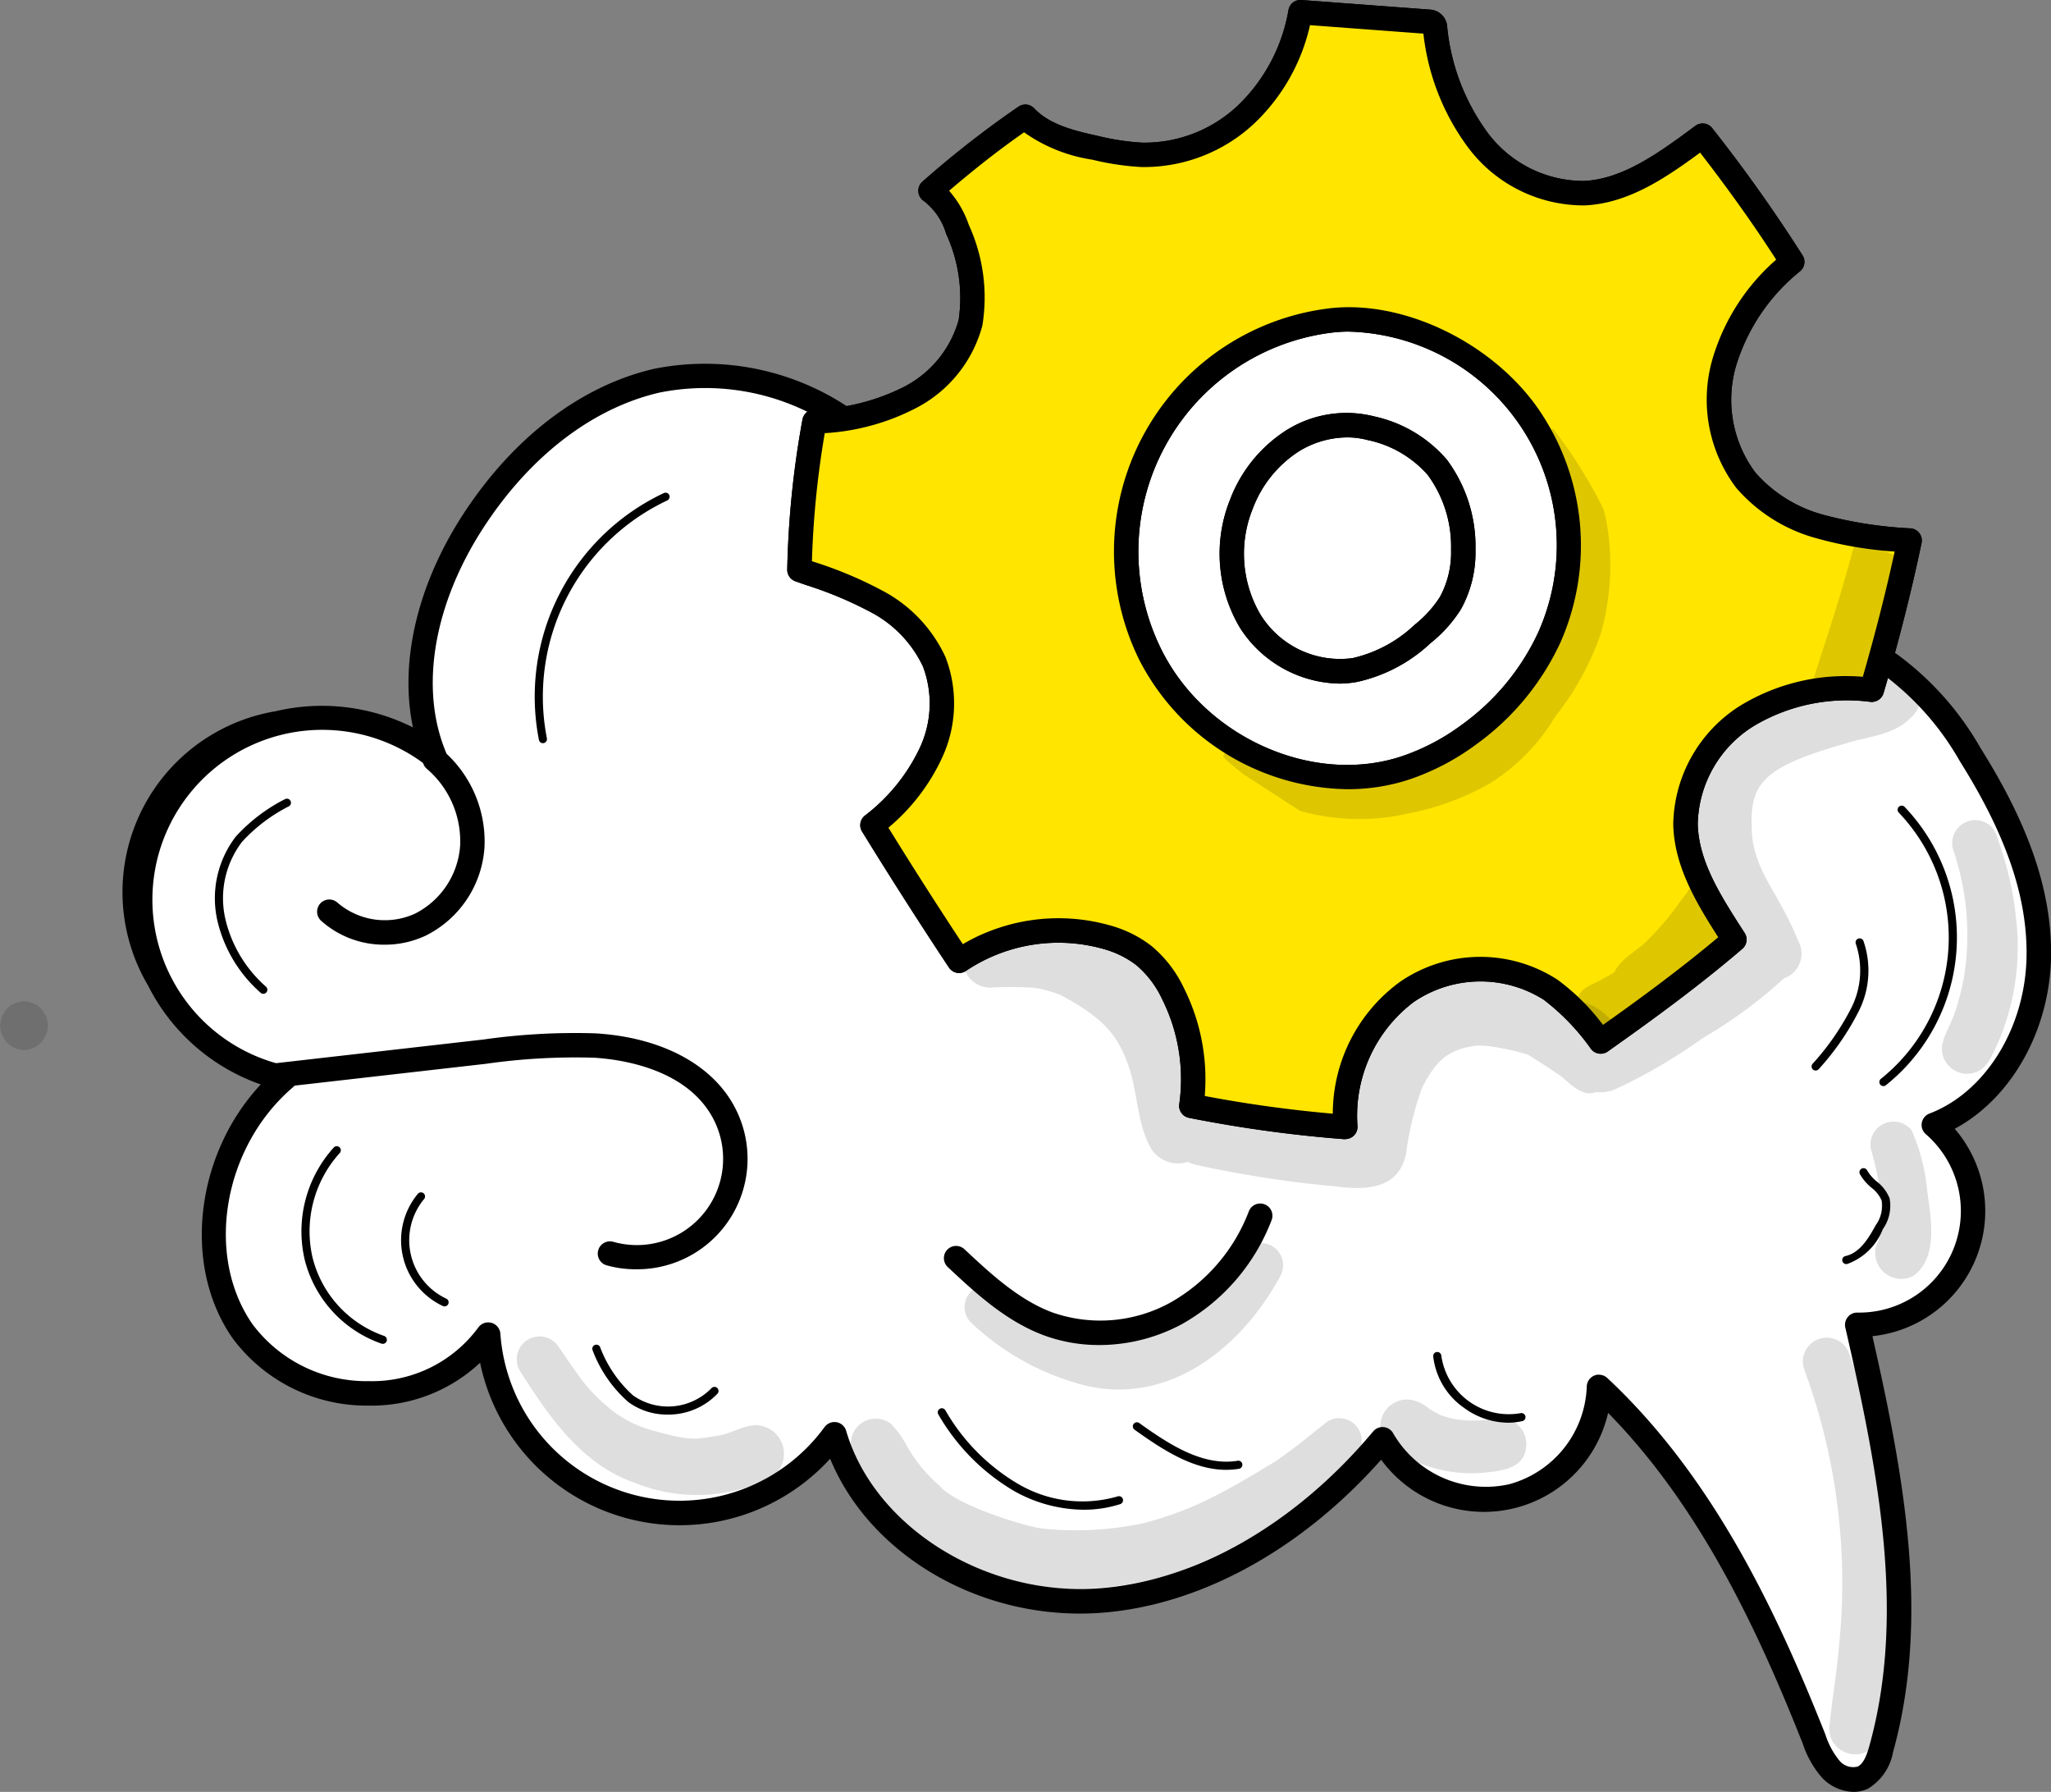 <?xml version="1.0" encoding="UTF-8"?>
<svg xmlns="http://www.w3.org/2000/svg" width="145.308" height="126.933" viewBox="0 0 145.308 126.933">
  <rect x="0" y="0" width="145.308" height="126.933" fill="#808080" stroke="none"/>
  <g id="Group_767" data-name="Group 767" transform="translate(-1140.305 -41.795)">
    <g id="Group_726" data-name="Group 726">
      <g id="Group_724" data-name="Group 724">
        <g id="Group_721" data-name="Group 721">
          <path id="Path_1309" data-name="Path 1309" d="M1266.141,87.7a8.872,8.872,0,0,1,8.123,1.2,20.448,20.448,0,0,1,5.623,6.359c2.681,4.268,4.88,9.063,4.861,14.1s-2.729,10.324-7.437,12.125a8.066,8.066,0,0,1-5.427,14.154c2.287,9.939,4.406,20.312,1.7,30.054a2.936,2.936,0,0,1-1.3,2.021,2.07,2.07,0,0,1-2.254-.569,6.193,6.193,0,0,1-1.2-2.148c-3.627-9.136-8.061-18.245-15.242-24.957a8.161,8.161,0,0,1-15.334,3.716c-5.1,6.093-12.25,10.912-20.18,11.432s-16.42-4.16-18.65-11.788a13.59,13.59,0,0,1-24.529-7.057c-4.259,5.938-13.616,5.209-17.411-.249s-2.04-13.622,3.017-17.937c-7.812-1.378-12.872-11.081-9.53-18.276s14.02-9.588,20.113-4.507c-2.251-5.456-.42-11.84,2.818-16.775,3.042-4.635,7.516-8.577,12.917-9.83a17.259,17.259,0,0,1,15.495,4.545c.038-2.673,7.714,1.11,9.656-.726s-1.893-9.339.7-10a11.908,11.908,0,0,1,6.254-.166c3.939,1.145,6.421,5.106,8.175,8.674,1.36-4.16,5.037-7.28,9.139-8.807a29.922,29.922,0,0,1,12.961-1.27c3.45.292,7.153,1.017,9.484,3.576,3.216,3.528,2.582,8.984,1.746,13.684a5.6,5.6,0,0,1,7.151,1.822A6.046,6.046,0,0,1,1266.141,87.7Z" fill="#fff"></path>
          <path id="Path_1310" data-name="Path 1310" d="M1271.619,168.728a3.208,3.208,0,0,1-2.2-.973,6.93,6.93,0,0,1-1.39-2.437c-3.117-7.854-7.18-16.7-13.795-23.438a9.022,9.022,0,0,1-16.077,3.318c-5.729,6.453-12.972,10.392-20.023,10.856-8.322.54-16.189-4.073-19.016-10.926a14.432,14.432,0,0,1-24.8-6.8,11.244,11.244,0,0,1-7.866,3.037h-.094a11.828,11.828,0,0,1-9.579-4.777c-3.592-5.165-2.611-13.047,2-17.973a14.158,14.158,0,0,1-7.988-7.015,12.99,12.99,0,0,1,9.021-19.419,14.339,14.339,0,0,1,9.749,1.143c-.971-4.645.309-10.147,3.623-15.2,3.535-5.385,8.309-9.008,13.445-10.2a18.312,18.312,0,0,1,15.479,4c.982-.764,2.759-.448,4.812-.083,1.627.29,3.857.687,4.462.114.588-.556.19-2.761-.1-4.371-.47-2.6-.956-5.295,1.174-5.843a12.576,12.576,0,0,1,6.71-.159c3.707,1.078,6.127,4.319,7.851,7.463a16.29,16.29,0,0,1,8.921-7.576c3.659-1.362,7.9-1.78,13.335-1.321,3.3.28,7.422.97,10.051,3.855,3.017,3.311,2.951,8.095,2.205,12.936a6.476,6.476,0,0,1,6.78,2.686,6.63,6.63,0,0,1,.036,6.7,10.55,10.55,0,0,1,6.405,1.848,21.3,21.3,0,0,1,5.874,6.617c3.424,5.45,5.011,10.079,4.994,14.566-.02,5.325-2.771,10.227-6.826,12.4a8.916,8.916,0,0,1-5.831,14.69c2.315,10.187,4.064,20.106,1.458,29.476a3.8,3.8,0,0,1-1.762,2.572A2.418,2.418,0,0,1,1271.619,168.728Zm-18.03-29.55a.861.861,0,0,1,.59.233c7.6,7.1,12.078,16.76,15.456,25.269a5.481,5.481,0,0,0,1.011,1.859,1.258,1.258,0,0,0,1.272.394c.429-.2.669-.891.829-1.47,2.583-9.287.667-19.314-1.706-29.628a.861.861,0,0,1,.171-.738.845.845,0,0,1,.686-.321l.11,0a7.2,7.2,0,0,0,4.736-12.639.864.864,0,0,1,.258-1.46c4.032-1.542,6.862-6.2,6.881-11.321.016-4.145-1.487-8.479-4.729-13.639a19.755,19.755,0,0,0-5.371-6.1,8,8,0,0,0-7.312-1.119.865.865,0,0,1-.894-1.455,5.207,5.207,0,0,0,1.27-6.481,4.724,4.724,0,0,0-6.005-1.53.865.865,0,0,1-1.268-.909c.811-4.562,1.428-9.7-1.533-12.95-2.225-2.441-5.935-3.045-8.919-3.3-5.175-.439-9.175-.052-12.586,1.219-4.218,1.569-7.44,4.659-8.619,8.265a.864.864,0,0,1-1.6.113c-1.6-3.262-3.923-7.145-7.642-8.226a10.892,10.892,0,0,0-5.8.174c-.573.147-.137,2.562.1,3.86.421,2.328.855,4.736-.414,5.935-1.237,1.17-3.634.745-5.952.332-1.138-.2-3.031-.54-3.432-.266,0,.007,0,.022,0,.044a.865.865,0,0,1-1.481.595,16.41,16.41,0,0,0-14.682-4.31c-4.7,1.091-9.1,4.451-12.39,9.463-3.587,5.467-4.612,11.437-2.741,15.97a.865.865,0,0,1-1.354.994,12.033,12.033,0,1,0-9.878,21.267.865.865,0,0,1,.411,1.51c-4.947,4.22-6.262,11.907-2.87,16.785a10.08,10.08,0,0,0,8.172,4.035h.081a9.346,9.346,0,0,0,7.746-3.8.864.864,0,0,1,1.565.442,12.724,12.724,0,0,0,22.968,6.609.874.874,0,0,1,.848-.342.864.864,0,0,1,.68.609c1.984,6.786,9.8,11.7,17.764,11.169,6.9-.453,14.034-4.508,19.574-11.125a.864.864,0,0,1,1.423.142,7.588,7.588,0,0,0,8.21,3.6,7.454,7.454,0,0,0,5.5-6.9.866.866,0,0,1,.865-.866Z"></path>
        </g>
        <g id="Group_722" data-name="Group 722">
          <path id="Path_1311" data-name="Path 1311" d="M1218.186,137.074a11.276,11.276,0,0,1-3.924-.688c-2.714-1.009-4.88-3.032-6.79-4.817a.865.865,0,1,1,1.181-1.263c1.791,1.674,3.822,3.571,6.211,4.459a10.3,10.3,0,0,0,8.342-.688,12.555,12.555,0,0,0,5.586-6.5.865.865,0,0,1,1.613.623,14.3,14.3,0,0,1-6.378,7.4A12.377,12.377,0,0,1,1218.186,137.074Z"></path>
        </g>
        <g id="Group_723" data-name="Group 723">
          <path id="Path_1312" data-name="Path 1312" d="M1185.331,131.707a7.52,7.52,0,0,1-2.047-.28.865.865,0,0,1,.472-1.665,6.112,6.112,0,0,0,6.974-8.914c-1.937-3.388-6.477-4.014-8.34-4.127a44.6,44.6,0,0,0-7.647.43L1160.2,118.81a.865.865,0,1,1-.2-1.718l14.546-1.659a46.061,46.061,0,0,1,7.947-.438c4.53.272,8.079,2.094,9.737,4.995a7.824,7.824,0,0,1-6.9,11.717Z"></path>
        </g>
      </g>
      <g id="Group_725" data-name="Group 725">
        <path id="Path_1313" data-name="Path 1313" d="M1167.558,108.714a6.666,6.666,0,0,1-4.509-1.7.864.864,0,0,1,1.172-1.271,5.145,5.145,0,0,0,5.508.762,5.859,5.859,0,0,0,3.174-4.783,6.757,6.757,0,0,0-2.324-5.438.865.865,0,1,1,1.137-1.3,8.518,8.518,0,0,1,2.912,6.864,7.538,7.538,0,0,1-4.157,6.222A6.793,6.793,0,0,1,1167.558,108.714Z"></path>
      </g>
    </g>
    <g id="Group_746" data-name="Group 746">
      <g id="Group_727" data-name="Group 727">
        <path id="Path_1314" data-name="Path 1314" d="M1232.972,64.53a19.7,19.7,0,0,0-11.373,9.556,16.135,16.135,0,0,0,0,14.661c3.515,6.5,12.238,9.407,19.143,6.774,7.526-2.871,12.1-11.908,9.9-19.655S1239.575,62.326,1232.972,64.53Zm9.146,20.32a8.186,8.186,0,0,1-3.758,3.815,7.516,7.516,0,0,1-9.586-2.949,9.92,9.92,0,0,1,.376-10.883,6.962,6.962,0,0,1,4.429-3.184,6.014,6.014,0,0,1,4.988,1.126,5.354,5.354,0,0,1,2.5,1.137c1.387,1.152,1.985,3.45,2.094,5.185A13.149,13.149,0,0,1,1242.118,84.85Z" fill="#fff"></path>
      </g>
      <g id="Group_729" data-name="Group 729">
        <g id="Group_728" data-name="Group 728">
          <path id="Path_1315" data-name="Path 1315" d="M1269.239,79.094a10.644,10.644,0,0,1-5.253-3.284,9.472,9.472,0,0,1-1.534-8.3,14.478,14.478,0,0,1,4.821-7.157,107.5,107.5,0,0,0-6.351-8.94c-2.717,2.014-5.327,3.919-8.347,4.072a9.355,9.355,0,0,1-7.545-3.731,16.137,16.137,0,0,1-3.071-8.069c-.1-.276-.252-.331-.363-.339l-9.161-.682a13.138,13.138,0,0,1-3.846,7.241,10.606,10.606,0,0,1-7.416,2.861,18.255,18.255,0,0,1-3.3-.5c-1.785-.391-3.671-.87-4.926-2.2a70.763,70.763,0,0,0-6.715,5.244,5.312,5.312,0,0,1,1.912,2.735,11.482,11.482,0,0,1,.921,6.624,8.479,8.479,0,0,1-4.3,5.291,15.969,15.969,0,0,1-6.752,1.708,65.5,65.5,0,0,0-1.066,10.487,32.7,32.7,0,0,1,5.58,2.3,9.175,9.175,0,0,1,3.972,4.22,8.325,8.325,0,0,1-.241,6.456,13.931,13.931,0,0,1-4.137,5.112c2.083,3.376,4.084,6.51,6.14,9.607a12.652,12.652,0,0,1,10.664-1.609,7.623,7.623,0,0,1,2.421,1.235,7.979,7.979,0,0,1,2.064,2.694,13.5,13.5,0,0,1,1.3,7.956,92.223,92.223,0,0,0,10.905,1.5,10.905,10.905,0,0,1,4.364-9.565,9.219,9.219,0,0,1,10.174-.16,16.631,16.631,0,0,1,3.55,3.675c3.249-2.3,6.461-4.641,9.473-7.222-1.683-2.614-3.393-5.236-3.459-8.182a9.208,9.208,0,0,1,4.354-7.665,13.752,13.752,0,0,1,8.844-1.851c1.046-3.569,1.936-7.054,2.676-10.57A30.117,30.117,0,0,1,1269.239,79.094Zm-19.165,7.848a17.621,17.621,0,0,1-5.67,6.872,16.291,16.291,0,0,1-4.629,2.413c-6.821,2.186-14.822-1.655-17.986-8.081a16.486,16.486,0,0,1,12.7-23.636c4.643-.594,10.524,1.913,13.871,6.432A16.228,16.228,0,0,1,1250.074,86.942Z" fill="#acd4f7"></path>
        </g>
      </g>
      <g id="Group_731" data-name="Group 731">
        <g id="Group_730" data-name="Group 730" opacity="0.129">
          <path id="Path_1316" data-name="Path 1316" d="M1254.238,79.489a13.029,13.029,0,0,0-.312-1.58c-.06-.123-.115-.247-.176-.368a33.562,33.562,0,0,0-3.427-5.393,1.171,1.171,0,0,0-.457.631c-.134.9.566,1.736.789,2.6.8,2.372,1.32,3.513,1.066,5.681a25.241,25.241,0,0,1-1.773,5.992,19.233,19.233,0,0,1-1.8,2.887c-.207.25-.28.359-.249.37-.344.267-.638.61-.974.888-.712.6-1.421,1.213-2.138,1.811a6.752,6.752,0,0,0-.718.618c.115-.173-.2.126-.489.371-.159.1-.867.594-1.232.777a26.623,26.623,0,0,1-6.472,1.445,15.8,15.8,0,0,1-5.043-.628c-1-.288-1.881-1.287-2.965-1.078a1.237,1.237,0,0,0-.9.884c.1.112.211.222.317.333.368.3.734.606,1.106.9q2.01,1.308,4.023,2.609a15.59,15.59,0,0,0,7.445.232c-.048,0-.108.011-.168.018a18.979,18.979,0,0,0,6.105-2.163,14.09,14.09,0,0,0,4.625-4.656c.035-.053.069-.107.1-.161l.012-.016a19.666,19.666,0,0,0,3.185-5.818A17.875,17.875,0,0,0,1254.238,79.489Z"></path>
        </g>
      </g>
      <g id="Group_732" data-name="Group 732" opacity="0.129">
        <path id="Path_1317" data-name="Path 1317" d="M1261.512,103.921a1.905,1.905,0,0,0-.853.237,2.648,2.648,0,0,0-.864.915c-.225.284-.452.565-.654.866a18.9,18.9,0,0,1-2.081,2.429c-.731.785-1.875,1.272-2.356,2.246-.008.019-.012.037-.02.056-.282.162-.563.326-.851.478-.527.329-1.221.487-1.589,1.015a1.664,1.664,0,0,0,2.15,2.447,22.035,22.035,0,0,0,4.394-3.026c.062-.068.13-.134.2-.2a31.782,31.782,0,0,0,2.973-2.661,11.739,11.739,0,0,0,1.069-1.242c-.346-.7-.648-1.415-.926-2.139C1261.892,104.872,1261.693,104.4,1261.512,103.921Z"></path>
      </g>
      <g id="Group_733" data-name="Group 733" opacity="0.129">
        <path id="Path_1318" data-name="Path 1318" d="M1271.8,79.918c-.6,2.311-1.28,4.6-2.019,6.872-.341,1.052-.677,2.114-1.02,3.177a1.654,1.654,0,0,0,1.73.584c.034-.01.061-.027.093-.039a1.289,1.289,0,0,0,2.262-.4c.135-.5.345-.994.52-1.5a1.444,1.444,0,0,0,.314-.2,3.968,3.968,0,0,0,1.081-2.111,22.9,22.9,0,0,0,.622-4.528c0-.089.01-.18.017-.272C1274.189,81,1272.99,80.466,1271.8,79.918Z"></path>
      </g>
      <g id="Group_734" data-name="Group 734">
        <path id="Path_1319" data-name="Path 1319" d="M1235.613,122.492l-.068,0a92.945,92.945,0,0,1-11.006-1.513.864.864,0,0,1-.686-.972,12.645,12.645,0,0,0-1.219-7.442,7.054,7.054,0,0,0-1.831-2.407,6.721,6.721,0,0,0-2.148-1.09,11.747,11.747,0,0,0-9.924,1.511.865.865,0,0,1-1.194-.245c-2.026-3.053-4.04-6.2-6.156-9.632a.864.864,0,0,1,.193-1.127,13.013,13.013,0,0,0,3.888-4.786,7.416,7.416,0,0,0,.234-5.776,8.393,8.393,0,0,0-3.608-3.806,27.155,27.155,0,0,0-4.69-1.974l-.744-.262a.865.865,0,0,1-.575-.84A66.362,66.362,0,0,1,1197.16,71.5a.866.866,0,0,1,.8-.7,14.993,14.993,0,0,0,6.388-1.6,7.65,7.65,0,0,0,3.873-4.728,10.81,10.81,0,0,0-.885-6.117,4.536,4.536,0,0,0-1.593-2.332.863.863,0,0,1-.081-1.365,70.931,70.931,0,0,1,6.8-5.308.864.864,0,0,1,1.114.121c1.067,1.126,2.729,1.563,4.483,1.945a17.311,17.311,0,0,0,3.149.483,9.646,9.646,0,0,0,6.8-2.632,12.247,12.247,0,0,0,3.584-6.771.86.86,0,0,1,.913-.7l9.162.683a1.278,1.278,0,0,1,1.109.9.864.864,0,0,1,.047.194,15.144,15.144,0,0,0,2.891,7.64,8.485,8.485,0,0,0,6.823,3.4c2.8-.141,5.381-2.054,7.876-3.9a.862.862,0,0,1,1.2.162,108.669,108.669,0,0,1,6.4,9.011.865.865,0,0,1-.175,1.122,13.719,13.719,0,0,0-4.542,6.718,8.616,8.616,0,0,0,1.369,7.538,9.772,9.772,0,0,0,4.832,3,29.3,29.3,0,0,0,6.169.958.864.864,0,0,1,.777,1.04c-.729,3.465-1.61,6.945-2.693,10.636a.878.878,0,0,1-.919.617,12.865,12.865,0,0,0-8.285,1.716,8.359,8.359,0,0,0-3.959,6.92c.06,2.669,1.617,5.086,3.265,7.645l.057.088a.864.864,0,0,1-.165,1.125c-3.125,2.678-6.43,5.077-9.536,7.272a.866.866,0,0,1-1.18-.175,16.024,16.024,0,0,0-3.356-3.493,8.393,8.393,0,0,0-9.2.157,10.087,10.087,0,0,0-3.992,8.8.864.864,0,0,1-.863.915Zm-9.956-3.06a91.045,91.045,0,0,0,9.074,1.254,11.563,11.563,0,0,1,4.753-9.335,10.04,10.04,0,0,1,11.155-.163,15.454,15.454,0,0,1,3.234,3.208c2.681-1.9,5.486-3.961,8.164-6.21-1.587-2.478-3.121-5.055-3.187-7.993a10.113,10.113,0,0,1,4.75-8.411,14.354,14.354,0,0,1,8.68-2.044c.883-3.06,1.626-5.978,2.257-8.872a27.03,27.03,0,0,1-5.55-.944,11.461,11.461,0,0,1-5.673-3.568,10.367,10.367,0,0,1-1.7-9.071,14.93,14.93,0,0,1,4.529-7.095c-1.547-2.409-3.319-4.9-5.389-7.581-2.492,1.832-5.093,3.584-8.139,3.737a10.229,10.229,0,0,1-8.266-4.057,16.6,16.6,0,0,1-3.2-8.11l-8.033-.6a13.751,13.751,0,0,1-3.945,6.959,11.429,11.429,0,0,1-8.029,3.09,18.988,18.988,0,0,1-3.463-.522,11.248,11.248,0,0,1-4.82-1.936c-1.724,1.2-3.441,2.542-5.313,4.14a7.139,7.139,0,0,1,1.4,2.424,12.344,12.344,0,0,1,.956,7.13,9.266,9.266,0,0,1-4.725,5.853,16.077,16.077,0,0,1-6.44,1.764,65.14,65.14,0,0,0-.909,9.068l.143.05a28.463,28.463,0,0,1,4.987,2.112,10.089,10.089,0,0,1,4.334,4.635,9.141,9.141,0,0,1-.246,7.135,14.236,14.236,0,0,1-3.8,4.947c1.8,2.91,3.536,5.623,5.272,8.252a13.408,13.408,0,0,1,10.669-1.26,8.383,8.383,0,0,1,2.693,1.383,8.7,8.7,0,0,1,2.3,2.981A14.392,14.392,0,0,1,1225.657,119.432Zm15.875-75.227h0Z"></path>
      </g>
      <g id="Group_735" data-name="Group 735">
        <path id="Path_1320" data-name="Path 1320" d="M1235.2,90.219a8.538,8.538,0,0,1-7.047-3.953,10.266,10.266,0,0,1-.692-9.1A10.041,10.041,0,0,1,1231.4,72.3a7.992,7.992,0,0,1,6.257-1.009h0a9.422,9.422,0,0,1,5.152,3.063,10.3,10.3,0,0,1,2.03,6.38,8.3,8.3,0,0,1-1.033,4.224,9.684,9.684,0,0,1-2.157,2.4,11.042,11.042,0,0,1-5.216,2.747A7.168,7.168,0,0,1,1235.2,90.219Zm.553-17.441a6.586,6.586,0,0,0-3.44,1,8.292,8.292,0,0,0-3.243,4.023,8.511,8.511,0,0,0,.545,7.545,6.633,6.633,0,0,0,6.52,3.068,9.434,9.434,0,0,0,4.394-2.361,8.138,8.138,0,0,0,1.788-1.966,6.6,6.6,0,0,0,.792-3.353,8.563,8.563,0,0,0-1.663-5.308,7.766,7.766,0,0,0-4.239-2.457A5.629,5.629,0,0,0,1235.757,72.778Z"></path>
      </g>
      <g id="Group_736" data-name="Group 736">
        <path id="Path_1321" data-name="Path 1321" d="M1235.785,97.7a16.854,16.854,0,0,1-14.772-9.173,17.351,17.351,0,0,1,13.365-24.877c5.11-.656,11.283,2.195,14.675,6.776a17,17,0,0,1,1.809,16.869,18.42,18.42,0,0,1-5.947,7.214,17.154,17.154,0,0,1-4.876,2.54A13.937,13.937,0,0,1,1235.785,97.7Zm.119-32.416a10.25,10.25,0,0,0-1.307.082h0a15.622,15.622,0,0,0-12.032,22.4c3.065,6.224,10.669,9.652,16.946,7.638a15.429,15.429,0,0,0,4.382-2.286,16.712,16.712,0,0,0,5.393-6.531,15.137,15.137,0,0,0-13.382-21.3Zm-1.417-.776h0Z"></path>
      </g>
      <g id="Group_738" data-name="Group 738">
        <g id="Group_737" data-name="Group 737">
          <path id="Path_1322" data-name="Path 1322" d="M1269.239,79.094a10.644,10.644,0,0,1-5.253-3.284,9.472,9.472,0,0,1-1.534-8.3,14.478,14.478,0,0,1,4.821-7.157,107.5,107.5,0,0,0-6.351-8.94c-2.717,2.014-5.327,3.919-8.347,4.072a9.355,9.355,0,0,1-7.545-3.731,16.137,16.137,0,0,1-3.071-8.069c-.1-.276-.252-.331-.363-.339l-9.161-.682a13.138,13.138,0,0,1-3.846,7.241,10.606,10.606,0,0,1-7.416,2.861,18.255,18.255,0,0,1-3.3-.5c-1.785-.391-3.671-.87-4.926-2.2a70.763,70.763,0,0,0-6.715,5.244,5.312,5.312,0,0,1,1.912,2.735,11.482,11.482,0,0,1,.921,6.624,8.479,8.479,0,0,1-4.3,5.291,15.969,15.969,0,0,1-6.752,1.708,65.5,65.5,0,0,0-1.066,10.487,32.7,32.7,0,0,1,5.58,2.3,9.175,9.175,0,0,1,3.972,4.22,8.325,8.325,0,0,1-.241,6.456,13.931,13.931,0,0,1-4.137,5.112c2.083,3.376,4.084,6.51,6.14,9.607a12.652,12.652,0,0,1,10.664-1.609,7.623,7.623,0,0,1,2.421,1.235,7.979,7.979,0,0,1,2.064,2.694,13.5,13.5,0,0,1,1.3,7.956,92.223,92.223,0,0,0,10.905,1.5,10.905,10.905,0,0,1,4.364-9.565,9.219,9.219,0,0,1,10.174-.16,16.631,16.631,0,0,1,3.55,3.675c3.249-2.3,6.461-4.641,9.473-7.222-1.683-2.614-3.393-5.236-3.459-8.182a9.208,9.208,0,0,1,4.354-7.665,13.752,13.752,0,0,1,8.844-1.851c1.046-3.569,1.936-7.054,2.676-10.57A30.117,30.117,0,0,1,1269.239,79.094Zm-19.165,7.848a17.621,17.621,0,0,1-5.67,6.872,16.291,16.291,0,0,1-4.629,2.413c-6.821,2.186-14.822-1.655-17.986-8.081a16.486,16.486,0,0,1,12.7-23.636c4.643-.594,10.524,1.913,13.871,6.432A16.228,16.228,0,0,1,1250.074,86.942Z" fill="#ffe500"></path>
        </g>
      </g>
      <g id="Group_740" data-name="Group 740">
        <g id="Group_739" data-name="Group 739" opacity="0.129">
          <path id="Path_1323" data-name="Path 1323" d="M1254.238,79.489a13.029,13.029,0,0,0-.312-1.58c-.06-.123-.115-.247-.176-.368a33.562,33.562,0,0,0-3.427-5.393,1.171,1.171,0,0,0-.457.631c-.134.9.566,1.736.789,2.6.8,2.372,1.32,3.513,1.066,5.681a25.241,25.241,0,0,1-1.773,5.992,19.233,19.233,0,0,1-1.8,2.887c-.207.25-.28.359-.249.37-.344.267-.638.61-.974.888-.712.6-1.421,1.213-2.138,1.811a6.752,6.752,0,0,0-.718.618c.115-.173-.2.126-.489.371-.159.1-.867.594-1.232.777a26.623,26.623,0,0,1-6.472,1.445,15.8,15.8,0,0,1-5.043-.628c-1-.288-1.881-1.287-2.965-1.078a1.237,1.237,0,0,0-.9.884c.1.112.211.222.317.333.368.3.734.606,1.106.9q2.01,1.308,4.023,2.609a15.59,15.59,0,0,0,7.445.232c-.048,0-.108.011-.168.018a18.979,18.979,0,0,0,6.105-2.163,14.09,14.09,0,0,0,4.625-4.656c.035-.053.069-.107.1-.161l.012-.016a19.666,19.666,0,0,0,3.185-5.818A17.875,17.875,0,0,0,1254.238,79.489Z"></path>
        </g>
      </g>
      <g id="Group_741" data-name="Group 741" opacity="0.129">
        <path id="Path_1324" data-name="Path 1324" d="M1261.512,103.921a1.905,1.905,0,0,0-.853.237,2.648,2.648,0,0,0-.864.915c-.225.284-.452.565-.654.866a18.9,18.9,0,0,1-2.081,2.429c-.731.785-1.875,1.272-2.356,2.246-.008.019-.012.037-.02.056-.282.162-.563.326-.851.478-.527.329-1.221.487-1.589,1.015a1.664,1.664,0,0,0,2.15,2.447,22.035,22.035,0,0,0,4.394-3.026c.062-.068.13-.134.2-.2a31.782,31.782,0,0,0,2.973-2.661,11.739,11.739,0,0,0,1.069-1.242c-.346-.7-.648-1.415-.926-2.139C1261.892,104.872,1261.693,104.4,1261.512,103.921Z"></path>
      </g>
      <g id="Group_742" data-name="Group 742" opacity="0.129">
        <path id="Path_1325" data-name="Path 1325" d="M1271.8,79.918c-.6,2.311-1.28,4.6-2.019,6.872-.341,1.052-.677,2.114-1.02,3.177a1.654,1.654,0,0,0,1.73.584c.034-.01.061-.027.093-.039a1.289,1.289,0,0,0,2.262-.4c.135-.5.345-.994.52-1.5a1.444,1.444,0,0,0,.314-.2,3.968,3.968,0,0,0,1.081-2.111,22.9,22.9,0,0,0,.622-4.528c0-.089.01-.18.017-.272C1274.189,81,1272.99,80.466,1271.8,79.918Z"></path>
      </g>
      <g id="Group_743" data-name="Group 743">
        <path id="Path_1326" data-name="Path 1326" d="M1235.613,122.492l-.068,0a92.945,92.945,0,0,1-11.006-1.513.864.864,0,0,1-.686-.972,12.645,12.645,0,0,0-1.219-7.442,7.054,7.054,0,0,0-1.831-2.407,6.721,6.721,0,0,0-2.148-1.09,11.747,11.747,0,0,0-9.924,1.511.865.865,0,0,1-1.194-.245c-2.026-3.053-4.04-6.2-6.156-9.632a.864.864,0,0,1,.193-1.127,13.013,13.013,0,0,0,3.888-4.786,7.416,7.416,0,0,0,.234-5.776,8.393,8.393,0,0,0-3.608-3.806,27.155,27.155,0,0,0-4.69-1.974l-.744-.262a.865.865,0,0,1-.575-.84A66.362,66.362,0,0,1,1197.16,71.5a.866.866,0,0,1,.8-.7,14.993,14.993,0,0,0,6.388-1.6,7.65,7.65,0,0,0,3.873-4.728,10.81,10.81,0,0,0-.885-6.117,4.536,4.536,0,0,0-1.593-2.332.863.863,0,0,1-.081-1.365,70.931,70.931,0,0,1,6.8-5.308.864.864,0,0,1,1.114.121c1.067,1.126,2.729,1.563,4.483,1.945a17.311,17.311,0,0,0,3.149.483,9.646,9.646,0,0,0,6.8-2.632,12.247,12.247,0,0,0,3.584-6.771.86.86,0,0,1,.913-.7l9.162.683a1.278,1.278,0,0,1,1.109.9.864.864,0,0,1,.047.194,15.144,15.144,0,0,0,2.891,7.64,8.485,8.485,0,0,0,6.823,3.4c2.8-.141,5.381-2.054,7.876-3.9a.862.862,0,0,1,1.2.162,108.669,108.669,0,0,1,6.4,9.011.865.865,0,0,1-.175,1.122,13.719,13.719,0,0,0-4.542,6.718,8.616,8.616,0,0,0,1.369,7.538,9.772,9.772,0,0,0,4.832,3,29.3,29.3,0,0,0,6.169.958.864.864,0,0,1,.777,1.04c-.729,3.465-1.61,6.945-2.693,10.636a.878.878,0,0,1-.919.617,12.865,12.865,0,0,0-8.285,1.716,8.359,8.359,0,0,0-3.959,6.92c.06,2.669,1.617,5.086,3.265,7.645l.057.088a.864.864,0,0,1-.165,1.125c-3.125,2.678-6.43,5.077-9.536,7.272a.866.866,0,0,1-1.18-.175,16.024,16.024,0,0,0-3.356-3.493,8.393,8.393,0,0,0-9.2.157,10.087,10.087,0,0,0-3.992,8.8.864.864,0,0,1-.863.915Zm-9.956-3.06a91.045,91.045,0,0,0,9.074,1.254,11.563,11.563,0,0,1,4.753-9.335,10.04,10.04,0,0,1,11.155-.163,15.454,15.454,0,0,1,3.234,3.208c2.681-1.9,5.486-3.961,8.164-6.21-1.587-2.478-3.121-5.055-3.187-7.993a10.113,10.113,0,0,1,4.75-8.411,14.354,14.354,0,0,1,8.68-2.044c.883-3.06,1.626-5.978,2.257-8.872a27.03,27.03,0,0,1-5.55-.944,11.461,11.461,0,0,1-5.673-3.568,10.367,10.367,0,0,1-1.7-9.071,14.93,14.93,0,0,1,4.529-7.095c-1.547-2.409-3.319-4.9-5.389-7.581-2.492,1.832-5.093,3.584-8.139,3.737a10.229,10.229,0,0,1-8.266-4.057,16.6,16.6,0,0,1-3.2-8.11l-8.033-.6a13.751,13.751,0,0,1-3.945,6.959,11.429,11.429,0,0,1-8.029,3.09,18.988,18.988,0,0,1-3.463-.522,11.248,11.248,0,0,1-4.82-1.936c-1.724,1.2-3.441,2.542-5.313,4.14a7.139,7.139,0,0,1,1.4,2.424,12.344,12.344,0,0,1,.956,7.13,9.266,9.266,0,0,1-4.725,5.853,16.077,16.077,0,0,1-6.44,1.764,65.14,65.14,0,0,0-.909,9.068l.143.05a28.463,28.463,0,0,1,4.987,2.112,10.089,10.089,0,0,1,4.334,4.635,9.141,9.141,0,0,1-.246,7.135,14.236,14.236,0,0,1-3.8,4.947c1.8,2.91,3.536,5.623,5.272,8.252a13.408,13.408,0,0,1,10.669-1.26,8.383,8.383,0,0,1,2.693,1.383,8.7,8.7,0,0,1,2.3,2.981A14.392,14.392,0,0,1,1225.657,119.432Zm15.875-75.227h0Z"></path>
      </g>
      <g id="Group_744" data-name="Group 744">
        <path id="Path_1327" data-name="Path 1327" d="M1235.2,90.219a8.538,8.538,0,0,1-7.047-3.953,10.266,10.266,0,0,1-.692-9.1A10.041,10.041,0,0,1,1231.4,72.3a7.992,7.992,0,0,1,6.257-1.009h0a9.422,9.422,0,0,1,5.152,3.063,10.3,10.3,0,0,1,2.03,6.38,8.3,8.3,0,0,1-1.033,4.224,9.684,9.684,0,0,1-2.157,2.4,11.042,11.042,0,0,1-5.216,2.747A7.168,7.168,0,0,1,1235.2,90.219Zm.553-17.441a6.586,6.586,0,0,0-3.44,1,8.292,8.292,0,0,0-3.243,4.023,8.511,8.511,0,0,0,.545,7.545,6.633,6.633,0,0,0,6.52,3.068,9.434,9.434,0,0,0,4.394-2.361,8.138,8.138,0,0,0,1.788-1.966,6.6,6.6,0,0,0,.792-3.353,8.563,8.563,0,0,0-1.663-5.308,7.766,7.766,0,0,0-4.239-2.457A5.629,5.629,0,0,0,1235.757,72.778Z"></path>
      </g>
      <g id="Group_745" data-name="Group 745">
        <path id="Path_1328" data-name="Path 1328" d="M1235.785,97.7a16.854,16.854,0,0,1-14.772-9.173,17.351,17.351,0,0,1,13.365-24.877c5.11-.656,11.283,2.195,14.675,6.776a17,17,0,0,1,1.809,16.869,18.42,18.42,0,0,1-5.947,7.214,17.154,17.154,0,0,1-4.876,2.54A13.937,13.937,0,0,1,1235.785,97.7Zm.119-32.416a10.25,10.25,0,0,0-1.307.082h0a15.622,15.622,0,0,0-12.032,22.4c3.065,6.224,10.669,9.652,16.946,7.638a15.429,15.429,0,0,0,4.382-2.286,16.712,16.712,0,0,0,5.393-6.531,15.137,15.137,0,0,0-13.382-21.3Zm-1.417-.776h0Z"></path>
      </g>
    </g>
    <g id="Group_747" data-name="Group 747">
      <path id="Path_1329" data-name="Path 1329" d="M1167.425,136.991a.29.29,0,0,1-.091-.015,8.485,8.485,0,0,1-5.459-6.017,8.858,8.858,0,0,1,2.075-7.876.288.288,0,1,1,.427.387,8.277,8.277,0,0,0-1.941,7.357,7.9,7.9,0,0,0,5.079,5.6.288.288,0,0,1-.09.562Z"></path>
    </g>
    <g id="Group_748" data-name="Group 748">
      <path id="Path_1330" data-name="Path 1330" d="M1171.8,134.337a.282.282,0,0,1-.122-.028,5.146,5.146,0,0,1-1.772-7.943.288.288,0,1,1,.443.368,4.572,4.572,0,0,0,1.574,7.054.288.288,0,0,1-.123.549Z"></path>
    </g>
    <g id="Group_749" data-name="Group 749">
      <path id="Path_1331" data-name="Path 1331" d="M1158.962,112.195a.286.286,0,0,1-.193-.075,9.741,9.741,0,0,1-3.081-5.19,7.174,7.174,0,0,1,1.317-5.866,12.126,12.126,0,0,1,3.481-2.654.288.288,0,0,1,.289.5,11.67,11.67,0,0,0-3.321,2.517,6.589,6.589,0,0,0-1.2,5.39,9.163,9.163,0,0,0,2.9,4.877.288.288,0,0,1-.194.5Z"></path>
    </g>
    <g id="Group_750" data-name="Group 750">
      <path id="Path_1332" data-name="Path 1332" d="M1178.768,94.44a.288.288,0,0,1-.282-.233,15.938,15.938,0,0,1,8.842-17.48.288.288,0,1,1,.245.521,15.366,15.366,0,0,0-8.522,16.849.286.286,0,0,1-.227.337A.266.266,0,0,1,1178.768,94.44Z"></path>
    </g>
    <g id="Group_751" data-name="Group 751">
      <path id="Path_1333" data-name="Path 1333" d="M1187.606,142a4.643,4.643,0,0,1-2.785-.887,9.164,9.164,0,0,1-2.531-3.668.289.289,0,0,1,.523-.244,8.722,8.722,0,0,0,2.353,3.451,4.3,4.3,0,0,0,5.545-.521.288.288,0,1,1,.424.39A4.8,4.8,0,0,1,1187.606,142Z"></path>
    </g>
    <g id="Group_752" data-name="Group 752">
      <path id="Path_1334" data-name="Path 1334" d="M1217.081,148.741a10.2,10.2,0,0,1-4.941-1.333,14.917,14.917,0,0,1-5.363-5.431.289.289,0,0,1,.493-.3,14.33,14.33,0,0,0,5.151,5.227,8.977,8.977,0,0,0,7.072.89.288.288,0,0,1,.177.549A8.441,8.441,0,0,1,1217.081,148.741Z"></path>
    </g>
    <g id="Group_753" data-name="Group 753">
      <path id="Path_1335" data-name="Path 1335" d="M1227.174,145.914c-2.309,0-4.465-1.393-6.49-2.844a.288.288,0,0,1,.336-.469c2.192,1.573,4.539,3.07,6.978,2.669a.288.288,0,0,1,.094.568A5.512,5.512,0,0,1,1227.174,145.914Z"></path>
    </g>
    <g id="Group_754" data-name="Group 754">
      <path id="Path_1336" data-name="Path 1336" d="M1247.145,142.576a5.352,5.352,0,0,1-3.121-1.055,5.151,5.151,0,0,1-2.179-3.64.288.288,0,0,1,.574-.053,4.826,4.826,0,0,0,5.612,4.073.288.288,0,1,1,.127.562A4.525,4.525,0,0,1,1247.145,142.576Z"></path>
    </g>
    <g id="Group_755" data-name="Group 755">
      <path id="Path_1337" data-name="Path 1337" d="M1271.113,131.34a.288.288,0,0,1-.061-.57c1-.215,1.627-1.238,2.139-2.18a2.384,2.384,0,0,0,.434-1.736,2.358,2.358,0,0,0-.737-.93,3.422,3.422,0,0,1-.816-.962.288.288,0,0,1,.516-.257,2.929,2.929,0,0,0,.689.793,2.824,2.824,0,0,1,.9,1.182,2.861,2.861,0,0,1-.478,2.185,4.255,4.255,0,0,1-2.523,2.468A.252.252,0,0,1,1271.113,131.34Z"></path>
    </g>
    <g id="Group_756" data-name="Group 756">
      <path id="Path_1338" data-name="Path 1338" d="M1273.741,118.731a.288.288,0,0,1-.18-.513,12.828,12.828,0,0,0,1.265-18.863.288.288,0,0,1,.418-.4,13.4,13.4,0,0,1-1.323,19.71A.282.282,0,0,1,1273.741,118.731Z"></path>
    </g>
    <g id="Group_757" data-name="Group 757">
      <path id="Path_1339" data-name="Path 1339" d="M1268.939,117.63a.289.289,0,0,1-.221-.473,18.1,18.1,0,0,0,2.744-3.957,5.9,5.9,0,0,0,.326-4.539.288.288,0,0,1,.536-.213,6.388,6.388,0,0,1-.337,4.99,18.56,18.56,0,0,1-2.826,4.089A.289.289,0,0,1,1268.939,117.63Z"></path>
    </g>
    <g id="Group_758" data-name="Group 758" opacity="0.129">
      <path id="Path_1340" data-name="Path 1340" d="M1142.007,112.721a1.73,1.73,0,0,0,0,3.459A1.73,1.73,0,0,0,1142.007,112.721Z"></path>
    </g>
    <g id="Group_759" data-name="Group 759" opacity="0.129">
      <path id="Path_1341" data-name="Path 1341" d="M1274.032,89.4a2.317,2.317,0,0,0-1.062.716c-.016.01-.034.018-.051.027-4.133,1.246-9.6,1.6-11.7,5.949a10.562,10.562,0,0,0-.182,7.664,24.9,24.9,0,0,0,2.474,4.541,29.984,29.984,0,0,1-4.471,3.174,44.354,44.354,0,0,1-4.4,2.843,4.129,4.129,0,0,0-2.281-1.562,20.667,20.667,0,0,0-7.568-1.692c-4.464.287-7.436,3.305-8.663,7.464a22.1,22.1,0,0,0-.51,2.9c-1.726-.205-3.459-.336-5.185-.54-2.406-.327-1.9-.226-4.048-.561a4.745,4.745,0,0,0-.506-.093c-.23-.925-.375-1.869-.608-2.793a12.5,12.5,0,0,0-5.38-8.023,10.658,10.658,0,0,0-4.949-1.688c-.611-.058-.217-.022.159.034a10.388,10.388,0,0,0-2.988,0,9.435,9.435,0,0,0-2.413.274,1.942,1.942,0,0,0,.75,3.724,25.207,25.207,0,0,1,3.158.012c.122.021.243.039.363.065a11.407,11.407,0,0,1,1.441.429c3.188,1.689,4.066,2.934,4.793,4.887s.633,4.371,1.724,6.115a2.252,2.252,0,0,0,2.535.83,1.872,1.872,0,0,0,.482.195,79.744,79.744,0,0,0,9.987,1.546c2.091.28,4.445.222,4.977-2.272a23.234,23.234,0,0,1,1.121-4.661,10.406,10.406,0,0,1,.686-1.195c.081-.121.17-.237.256-.354l.088-.1a6.389,6.389,0,0,1,.619-.6l.208-.134a4.065,4.065,0,0,1,1.522-.569c.128-.03.257-.054.385-.078a5.8,5.8,0,0,1,1.054.033c.28.045.707.113.945.165a13.526,13.526,0,0,1,1.76.435c1.018.606,2.494,1.636,2.341,1.518.674.566,1.57,1.527,2.468,1.12a2.513,2.513,0,0,0,1.466-.233,38.029,38.029,0,0,0,6.12-3.588,32.926,32.926,0,0,0,5.745-4.227,1.851,1.851,0,0,0,1-2.669c-1.291-3.239-2.922-4.7-3.242-7.288-.282-3.695.383-4.9,6.536-6.656,1.585-.526,3.473-.572,4.685-1.849A1.854,1.854,0,0,0,1274.032,89.4Z"></path>
    </g>
    <g id="Group_760" data-name="Group 760" opacity="0.129">
      <path id="Path_1342" data-name="Path 1342" d="M1194.352,142.82c-1.112-.3-2.106.537-3.19.672-1.71.282-1.848.38-4.378-.3a8.471,8.471,0,0,1-2.994-1.391l-.092-.069c-.215-.179-.708-.587-.876-.754a11.84,11.84,0,0,1-1.217-1.326c-.578-.782-1.132-1.58-1.677-2.385a1.616,1.616,0,1,0-2.791,1.631c2.024,3.2,4.344,6.6,8.075,7.912a11.842,11.842,0,0,0,9.236-.108,2.026,2.026,0,0,0-.1-3.882Z"></path>
    </g>
    <g id="Group_761" data-name="Group 761" opacity="0.129">
      <path id="Path_1343" data-name="Path 1343" d="M1234.76,142.309a1.551,1.551,0,0,0-.5.253c.084-.069-.4.308-.608.486-1.259.981-.761.667-2.877,2.2-3.753,2.284-5.935,3.523-9.472,4.45a23.076,23.076,0,0,1-7.239.368c-1.484-.245-6.123-1.706-7.2-3.031a10.369,10.369,0,0,1-2.3-2.8,6.663,6.663,0,0,0-1.145-1.582,1.764,1.764,0,0,0-2.6,2.28,19.019,19.019,0,0,0,5.287,6.363,19.934,19.934,0,0,0,6.592,2.729,23.214,23.214,0,0,0,10.543-.7,36.431,36.431,0,0,0,10.78-6.069,14.766,14.766,0,0,0,2.639-2.777A1.606,1.606,0,0,0,1234.76,142.309Z"></path>
    </g>
    <g id="Group_762" data-name="Group 762" opacity="0.129">
      <path id="Path_1344" data-name="Path 1344" d="M1246.21,142.3c-.081.009-.162.02-.244.028a8.685,8.685,0,0,1-2.345.03c-.09-.014-.181-.027-.271-.045a6.661,6.661,0,0,1-1-.286,7.072,7.072,0,0,1-.853-.489,2.634,2.634,0,0,0-1.272-.59,1.893,1.893,0,0,0-1.21,3.5,9.812,9.812,0,0,0,6.308,1.677c1.212-.112,2.978-.256,3.1-1.8A1.831,1.831,0,0,0,1246.21,142.3Z"></path>
    </g>
    <g id="Group_763" data-name="Group 763" opacity="0.129">
      <path id="Path_1345" data-name="Path 1345" d="M1228.859,130.057c-.733.584-2.345,2.623-3.951,3.973l-.458.38a13.573,13.573,0,0,1-2.372,1.376,9.642,9.642,0,0,1-2.03.508c-.083.007-.167.015-.251.021-1.123.277-4.713-.451-6.927-1.856a9.192,9.192,0,0,1-1.559-1.149,1.551,1.551,0,1,0-2.193,2.193,18.238,18.238,0,0,0,7.171,4.181c6.287,2.07,11.79-2.1,14.7-7.45A1.575,1.575,0,0,0,1228.859,130.057Z"></path>
    </g>
    <g id="Group_764" data-name="Group 764" opacity="0.129">
      <path id="Path_1346" data-name="Path 1346" d="M1276.84,126.142a13.662,13.662,0,0,0-1.1-4.28,1.636,1.636,0,0,0-2.865,1.427,16.984,16.984,0,0,1,.72,4.149,4.627,4.627,0,0,1-.378,2.64,1.843,1.843,0,0,0,2.691,2.069C1277.641,130.817,1277.1,128.035,1276.84,126.142Z"></path>
    </g>
    <g id="Group_765" data-name="Group 765" opacity="0.129">
      <path id="Path_1347" data-name="Path 1347" d="M1274.254,149.361a43.043,43.043,0,0,0-1.852-8.3q-.477-1.64-1.043-3.251a1.692,1.692,0,1,0-3.262.9,43.643,43.643,0,0,1,2.505,19.6c-.224,2.5-.408,3.245-.589,4.892-.028.24-.053.48-.078.719a1.355,1.355,0,0,0-.028.261l-.005.045.005-.04a1.392,1.392,0,0,0,.026.294,1.366,1.366,0,0,0,.219.685,1.861,1.861,0,0,0,2.894.373,2.272,2.272,0,0,0,.585-1.44c.179-.933.322-1.871.46-2.81A41.55,41.55,0,0,0,1274.254,149.361Z"></path>
    </g>
    <g id="Group_766" data-name="Group 766" opacity="0.129">
      <path id="Path_1348" data-name="Path 1348" d="M1283.14,106.881a23.034,23.034,0,0,0-1.095-5.059c-.216-.633-.352-1.38-1-1.723a1.635,1.635,0,0,0-2.382,1.831,18.753,18.753,0,0,1,.769,9.184c-.64,3.221-1.278,3.48-1.532,4.72a1.786,1.786,0,0,0,2.233,1.963c1.013-.275,1.338-1.34,1.746-2.189A17.116,17.116,0,0,0,1283.14,106.881Z"></path>
    </g>
  </g>
</svg>
